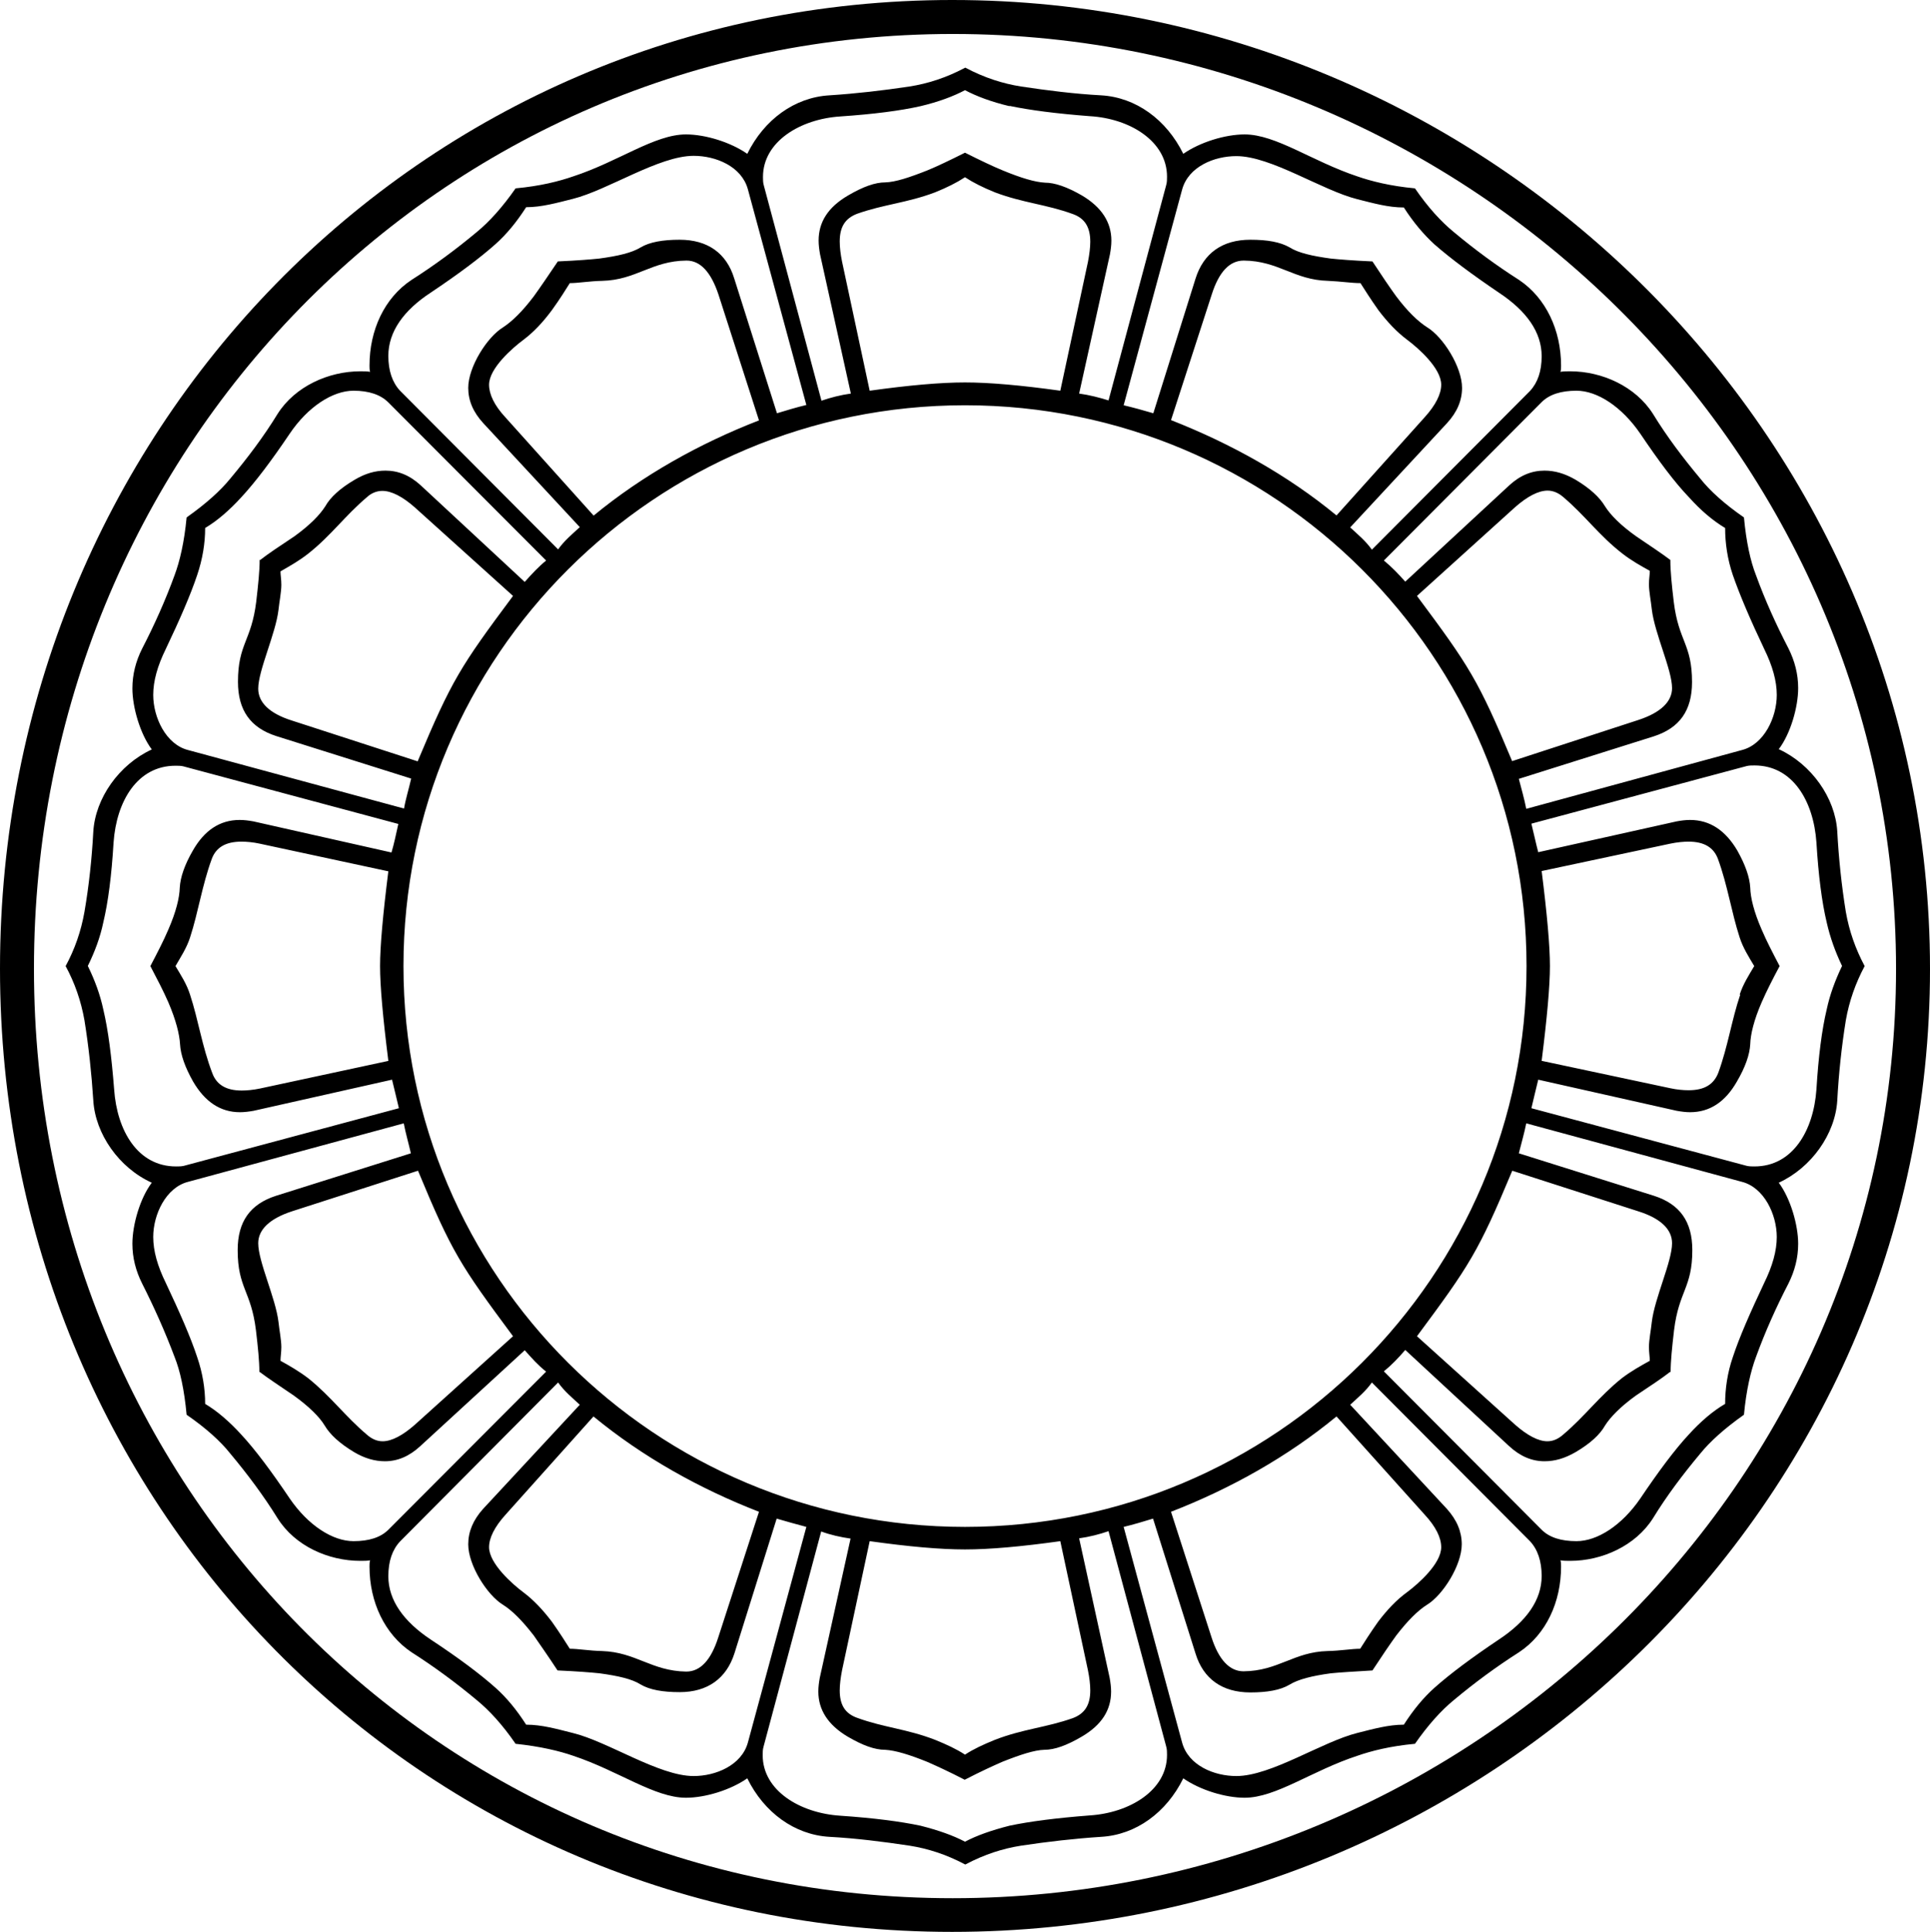 <?xml version="1.0" encoding="UTF-8" standalone="no"?>
<!-- Creator: CorelDRAW -->

<svg
   xmlns:dc="http://purl.org/dc/elements/1.1/"
   xmlns:cc="http://creativecommons.org/ns#"
   xmlns:rdf="http://www.w3.org/1999/02/22-rdf-syntax-ns#"
   xmlns:svg="http://www.w3.org/2000/svg"
   xmlns="http://www.w3.org/2000/svg"
   xmlns:sodipodi="http://sodipodi.sourceforge.net/DTD/sodipodi-0.dtd"
   xmlns:inkscape="http://www.inkscape.org/namespaces/inkscape"
   xml:space="preserve"
   width="6.764in"
   height="6.769in"
   style="shape-rendering:geometricPrecision; text-rendering:geometricPrecision; image-rendering:optimizeQuality; fill-rule:evenodd; clip-rule:evenodd"
   viewBox="0 0 6.764 6.769"
   id="svg3523"
   version="1.1"
   inkscape:version="0.91 r13725"
   sodipodi:docname="16 petal lotus circle w border.svg"><title
   id="title3545">16 petal lotus circle with border</title><sodipodi:namedview
   pagecolor="#ffffff"
   bordercolor="#666666"
   borderopacity="1"
   objecttolerance="10"
   gridtolerance="10"
   guidetolerance="10"
   inkscape:pageopacity="0"
   inkscape:pageshadow="2"
   inkscape:window-width="1280"
   inkscape:window-height="712"
   id="namedview3534"
   showgrid="false"
   inkscape:zoom="0.38737207"
   inkscape:cx="304.38"
   inkscape:cy="304.6167"
   inkscape:window-x="-4"
   inkscape:window-y="-4"
   inkscape:window-maximized="1"
   inkscape:current-layer="_442999512" />
 <defs
   id="defs3525"><style
     type="text/css"
     id="style3527">
   <![CDATA[
    .fil0 {fill:black}
    .fil1 {fill:black;fill-rule:nonzero}
   ]]>
  </style></defs>
 <g
   id="_442999512">
   
   <g
   id="g3541"><path
     id="_311234640"
     class="fil0"
     d="m 3.34,0.119 c -1.804,0 -3.221,1.466 -3.221,3.275 0,1.809 1.416,3.257 3.22,3.257 1.804,0 3.306,-1.447 3.306,-3.256 0,-1.809 -1.501,-3.276 -3.305,-3.276 z M 3.338,0 c 1.87,0 3.426,1.52 3.426,3.395 0,1.875 -1.557,3.374 -3.427,3.374 C 1.468,6.769 6.3e-7,5.269 6.3e-7,3.394 6.3e-7,1.519 1.468,-1e-5 3.338,-1e-5 Z"
     inkscape:connector-curvature="0"
     style="fill:#000000" /><path
     id="_312396144"
     class="fil1"
     d="M 6.535,3.385 C 6.503,3.325 6.481,3.263 6.469,3.195 6.454,3.102 6.444,3.007 6.439,2.913 6.432,2.796 6.349,2.678 6.234,2.625 c 0.041,-0.054 0.068,-0.147 0.068,-0.214 0,-0.049 -0.012,-0.095 -0.034,-0.139 C 6.225,2.189 6.186,2.103 6.154,2.015 6.135,1.967 6.12,1.899 6.112,1.813 6.044,1.766 5.993,1.72 5.959,1.677 5.898,1.604 5.842,1.53 5.793,1.45 5.732,1.354 5.615,1.301 5.503,1.301 c -0.01,0 -0.027,0 -0.034,0.002 0.002,-0.008 0.002,-0.015 0.002,-0.022 0,-0.124 -0.053,-0.237 -0.147,-0.3 -0.08,-0.051 -0.156,-0.107 -0.229,-0.168 -0.044,-0.036 -0.09,-0.086 -0.136,-0.153 -0.086,-0.008 -0.153,-0.025 -0.202,-0.042 -0.159,-0.053 -0.285,-0.147 -0.395,-0.147 -0.068,0 -0.156,0.027 -0.215,0.068 -0.059,-0.12 -0.166,-0.198 -0.288,-0.205 -0.093,-0.005 -0.188,-0.017 -0.281,-0.031 -0.063,-0.01 -0.127,-0.03 -0.195,-0.066 -0.068,0.036 -0.132,0.056 -0.195,0.066 -0.093,0.014 -0.188,0.025 -0.281,0.031 -0.122,0.007 -0.229,0.085 -0.288,0.205 -0.059,-0.041 -0.147,-0.068 -0.215,-0.068 -0.11,0 -0.236,0.095 -0.395,0.147 -0.049,0.017 -0.115,0.034 -0.202,0.042 -0.046,0.066 -0.092,0.117 -0.136,0.153 -0.073,0.061 -0.149,0.117 -0.229,0.168 -0.095,0.063 -0.147,0.176 -0.147,0.3 0,0.007 0,0.014 0.002,0.022 -0.007,-0.002 -0.024,-0.002 -0.034,-0.002 -0.112,0 -0.229,0.053 -0.29,0.149 -0.049,0.08 -0.105,0.154 -0.166,0.227 -0.034,0.042 -0.085,0.088 -0.153,0.136 -0.008,0.086 -0.024,0.154 -0.042,0.202 -0.032,0.088 -0.071,0.175 -0.114,0.258 -0.022,0.044 -0.034,0.09 -0.034,0.139 0,0.066 0.027,0.159 0.068,0.214 -0.115,0.053 -0.198,0.171 -0.205,0.288 -0.005,0.093 -0.015,0.188 -0.031,0.281 -0.012,0.068 -0.034,0.131 -0.066,0.19 0.032,0.059 0.054,0.122 0.066,0.19 0.015,0.093 0.025,0.188 0.031,0.281 0.007,0.117 0.09,0.236 0.205,0.288 -0.041,0.054 -0.068,0.147 -0.068,0.214 0,0.049 0.012,0.095 0.034,0.139 0.042,0.083 0.081,0.17 0.114,0.258 0.019,0.047 0.034,0.115 0.042,0.202 0.068,0.047 0.119,0.093 0.153,0.136 0.061,0.073 0.117,0.148 0.166,0.227 0.061,0.097 0.178,0.149 0.29,0.149 0.01,0 0.027,0 0.034,-0.002 -0.002,0.008 -0.002,0.015 -0.002,0.022 0,0.124 0.053,0.237 0.147,0.3 0.08,0.051 0.156,0.107 0.229,0.168 0.044,0.036 0.09,0.086 0.136,0.153 0.086,0.009 0.153,0.025 0.202,0.042 0.159,0.053 0.285,0.147 0.395,0.147 0.068,0 0.156,-0.027 0.215,-0.068 0.059,0.12 0.166,0.198 0.288,0.205 0.093,0.005 0.188,0.017 0.281,0.031 0.063,0.01 0.127,0.03 0.195,0.066 0.068,-0.036 0.132,-0.056 0.195,-0.066 0.093,-0.014 0.188,-0.025 0.281,-0.031 0.122,-0.007 0.229,-0.085 0.288,-0.205 0.059,0.041 0.147,0.068 0.215,0.068 0.11,0 0.236,-0.095 0.395,-0.147 0.049,-0.017 0.115,-0.034 0.202,-0.042 0.046,-0.066 0.092,-0.117 0.136,-0.153 0.073,-0.061 0.149,-0.117 0.229,-0.168 0.095,-0.063 0.147,-0.176 0.147,-0.3 0,-0.007 0,-0.014 -0.002,-0.022 0.007,0.002 0.024,0.002 0.034,0.002 0.112,0 0.229,-0.053 0.29,-0.149 0.049,-0.08 0.105,-0.154 0.166,-0.227 0.034,-0.042 0.085,-0.088 0.153,-0.136 0.008,-0.086 0.024,-0.154 0.042,-0.202 0.032,-0.088 0.071,-0.175 0.114,-0.258 0.022,-0.044 0.034,-0.09 0.034,-0.139 0,-0.066 -0.027,-0.159 -0.068,-0.214 0.115,-0.053 0.198,-0.171 0.205,-0.288 0.005,-0.093 0.015,-0.188 0.03,-0.281 0.012,-0.068 0.034,-0.13 0.066,-0.19 z m -3.153,1.965 0,0 c -1.085,0 -1.968,-0.878 -1.968,-1.965 0,-1.087 0.883,-1.965 1.968,-1.965 1.085,0 1.968,0.878 1.968,1.965 0,1.087 -0.883,1.965 -1.968,1.965 z m 1.428,-4.434 0,0 C 4.742,0.913 4.693,0.909 4.664,0.906 4.598,0.897 4.55,0.886 4.52,0.867 4.487,0.848 4.442,0.84 4.382,0.84 c -0.098,0 -0.164,0.047 -0.192,0.136 L 4.042,1.448 C 4.008,1.438 3.972,1.428 3.938,1.42 l 0.205,-0.756 c 0.022,-0.08 0.112,-0.117 0.19,-0.117 0.122,0 0.3,0.12 0.424,0.151 0.056,0.014 0.108,0.029 0.163,0.029 0.034,0.053 0.07,0.095 0.107,0.129 0.056,0.049 0.131,0.105 0.227,0.17 0.095,0.063 0.149,0.137 0.149,0.222 0,0.053 -0.014,0.093 -0.041,0.122 l -0.554,0.556 c -0.022,-0.031 -0.049,-0.053 -0.076,-0.078 l 0.339,-0.365 c 0.036,-0.039 0.053,-0.08 0.053,-0.124 0,-0.073 -0.066,-0.178 -0.122,-0.212 C 4.969,1.126 4.933,1.091 4.893,1.038 4.872,1.009 4.842,0.965 4.81,0.916 Z m -2.855,0 0,0 C 1.922,0.965 1.892,1.009 1.871,1.038 1.831,1.091 1.795,1.126 1.763,1.147 1.707,1.181 1.641,1.286 1.641,1.359 c 0,0.044 0.017,0.085 0.053,0.124 L 2.032,1.847 C 2.005,1.872 1.978,1.894 1.956,1.925 L 1.402,1.369 C 1.375,1.34 1.361,1.299 1.361,1.247 1.361,1.162 1.415,1.087 1.51,1.025 1.607,0.96 1.682,0.904 1.737,0.855 1.775,0.821 1.81,0.779 1.844,0.726 c 0.054,0 0.107,-0.015 0.163,-0.029 0.124,-0.031 0.302,-0.151 0.424,-0.151 0.078,0 0.168,0.037 0.19,0.117 l 0.205,0.756 c -0.034,0.008 -0.07,0.019 -0.103,0.029 L 2.573,0.975 C 2.546,0.887 2.48,0.84 2.382,0.84 c -0.059,0 -0.105,0.008 -0.137,0.027 C 2.214,0.886 2.166,0.897 2.1,0.906 2.071,0.909 2.022,0.913 1.954,0.916 Z m 2.855,4.937 0,0 C 4.842,5.804 4.872,5.76 4.893,5.731 4.933,5.679 4.969,5.643 5.001,5.623 5.057,5.589 5.123,5.484 5.123,5.411 5.123,5.367 5.106,5.326 5.071,5.287 L 4.732,4.922 C 4.759,4.897 4.786,4.875 4.808,4.844 l 0.554,0.556 c 0.027,0.029 0.041,0.07 0.041,0.122 0,0.085 -0.054,0.159 -0.149,0.222 C 5.157,5.809 5.082,5.865 5.027,5.914 4.989,5.948 4.954,5.99 4.92,6.043 c -0.054,0 -0.107,0.015 -0.163,0.029 -0.124,0.031 -0.302,0.151 -0.424,0.151 -0.078,0 -0.168,-0.037 -0.19,-0.117 L 3.938,5.35 c 0.034,-0.008 0.07,-0.019 0.103,-0.029 l 0.149,0.473 c 0.027,0.088 0.093,0.136 0.192,0.136 0.059,0 0.105,-0.008 0.137,-0.027 C 4.55,5.884 4.598,5.872 4.664,5.863 4.693,5.86 4.742,5.857 4.81,5.853 Z m -2.855,0 0,0 c 0.068,0.003 0.117,0.007 0.146,0.01 0.066,0.009 0.114,0.02 0.144,0.039 0.032,0.019 0.078,0.027 0.137,0.027 0.098,0 0.164,-0.048 0.192,-0.136 L 2.722,5.321 C 2.756,5.331 2.792,5.341 2.826,5.35 L 2.621,6.106 C 2.599,6.185 2.509,6.223 2.431,6.223 2.309,6.223 2.131,6.102 2.007,6.072 1.951,6.058 1.899,6.043 1.844,6.043 1.81,5.99 1.775,5.948 1.737,5.914 1.682,5.865 1.607,5.809 1.51,5.745 1.415,5.682 1.361,5.607 1.361,5.523 c 0,-0.053 0.014,-0.093 0.041,-0.122 L 1.956,4.844 C 1.978,4.875 2.005,4.897 2.032,4.922 L 1.693,5.287 C 1.658,5.326 1.641,5.367 1.641,5.411 c 0,0.073 0.066,0.178 0.122,0.212 0.032,0.02 0.068,0.056 0.108,0.108 0.02,0.029 0.051,0.073 0.083,0.122 z m 3.9,-1.046 0,0 c 0,-0.037 0.005,-0.086 0.012,-0.146 0.017,-0.139 0.064,-0.148 0.064,-0.281 0,-0.1 -0.044,-0.161 -0.134,-0.19 L 5.323,4.041 C 5.332,4.005 5.342,3.971 5.349,3.936 l 0.756,0.205 c 0.078,0.02 0.122,0.115 0.122,0.193 0,0.049 -0.015,0.102 -0.044,0.161 C 6.134,4.599 6.096,4.685 6.073,4.755 6.054,4.81 6.046,4.866 6.046,4.919 6.003,4.944 5.961,4.98 5.918,5.027 5.869,5.08 5.813,5.155 5.749,5.25 5.684,5.345 5.598,5.4 5.525,5.4 5.471,5.4 5.43,5.387 5.403,5.36 L 4.85,4.805 c 0.027,-0.022 0.051,-0.047 0.075,-0.075 l 0.364,0.337 c 0.039,0.036 0.08,0.053 0.124,0.053 0.036,0 0.071,-0.01 0.109,-0.032 0.051,-0.03 0.085,-0.061 0.103,-0.093 0.019,-0.03 0.054,-0.066 0.108,-0.105 0.051,-0.034 0.092,-0.061 0.12,-0.083 z M 0.91,1.962 l 0,0 c 0,0.037 -0.005,0.086 -0.012,0.146 -0.017,0.139 -0.064,0.147 -0.064,0.281 0,0.1 0.044,0.161 0.134,0.19 l 0.473,0.149 c -0.008,0.036 -0.019,0.07 -0.025,0.105 L 0.659,2.628 C 0.581,2.608 0.537,2.513 0.537,2.435 c 0,-0.049 0.015,-0.102 0.044,-0.161 C 0.63,2.171 0.668,2.084 0.691,2.015 0.71,1.959 0.719,1.903 0.719,1.85 0.761,1.825 0.803,1.789 0.846,1.742 0.895,1.689 0.951,1.615 1.015,1.52 c 0.064,-0.095 0.151,-0.151 0.224,-0.151 0.054,0 0.095,0.014 0.122,0.041 l 0.553,0.554 c -0.027,0.022 -0.051,0.048 -0.075,0.075 L 1.475,1.701 C 1.436,1.665 1.395,1.649 1.351,1.649 c -0.036,0 -0.071,0.01 -0.108,0.032 -0.051,0.03 -0.085,0.061 -0.103,0.093 -0.019,0.03 -0.054,0.066 -0.108,0.105 -0.051,0.034 -0.092,0.061 -0.12,0.083 z m 4.944,0 0,0 C 5.825,1.94 5.784,1.913 5.734,1.879 5.679,1.84 5.644,1.804 5.625,1.774 5.606,1.742 5.572,1.711 5.522,1.681 5.484,1.659 5.449,1.649 5.413,1.649 5.369,1.649 5.328,1.665 5.289,1.701 L 4.925,2.038 C 4.901,2.011 4.877,1.986 4.85,1.964 L 5.403,1.409 C 5.43,1.382 5.471,1.369 5.525,1.369 c 0.073,0 0.159,0.056 0.224,0.151 0.064,0.095 0.12,0.17 0.17,0.222 0.042,0.047 0.085,0.083 0.127,0.108 0,0.053 0.008,0.109 0.027,0.165 0.024,0.069 0.061,0.156 0.11,0.259 0.029,0.059 0.044,0.112 0.044,0.161 0,0.078 -0.044,0.173 -0.122,0.193 L 5.349,2.834 C 5.342,2.798 5.332,2.764 5.323,2.729 l 0.473,-0.149 c 0.09,-0.029 0.134,-0.09 0.134,-0.19 0,-0.134 -0.047,-0.142 -0.064,-0.281 -0.007,-0.059 -0.012,-0.108 -0.012,-0.146 z m -4.944,2.845 0,0 c 0.029,0.022 0.07,0.049 0.12,0.083 0.054,0.039 0.09,0.075 0.108,0.105 0.019,0.032 0.053,0.063 0.103,0.093 0.037,0.022 0.073,0.032 0.108,0.032 0.044,0 0.085,-0.017 0.124,-0.053 L 1.839,4.731 c 0.024,0.027 0.047,0.053 0.075,0.075 L 1.361,5.36 C 1.334,5.387 1.293,5.4 1.239,5.4 1.166,5.4 1.08,5.345 1.015,5.25 0.951,5.155 0.895,5.08 0.846,5.027 0.803,4.98 0.761,4.944 0.719,4.919 0.719,4.866 0.71,4.81 0.691,4.755 0.668,4.685 0.63,4.599 0.581,4.495 0.552,4.436 0.537,4.383 0.537,4.334 c 0,-0.078 0.044,-0.173 0.122,-0.193 l 0.756,-0.205 c 0.007,0.036 0.017,0.07 0.025,0.105 l -0.473,0.149 c -0.09,0.029 -0.134,0.09 -0.134,0.19 0,0.134 0.047,0.142 0.064,0.281 0.007,0.059 0.012,0.108 0.012,0.146 z m 2.316,1.59 0,0 C 3.155,6.382 3.062,6.37 2.945,6.362 2.804,6.353 2.673,6.274 2.673,6.15 c 0,-0.01 0,-0.02 0.003,-0.03 l 0.202,-0.754 c 0.032,0.012 0.068,0.02 0.103,0.025 L 2.873,5.879 c -0.003,0.017 -0.005,0.032 -0.005,0.048 0,0.064 0.034,0.117 0.103,0.158 0.053,0.031 0.095,0.046 0.131,0.046 0.036,0.002 0.085,0.017 0.147,0.042 0.032,0.014 0.076,0.034 0.132,0.063 0.056,-0.029 0.1,-0.049 0.132,-0.063 0.063,-0.025 0.112,-0.041 0.147,-0.042 0.036,0 0.078,-0.015 0.131,-0.046 0.07,-0.041 0.103,-0.093 0.103,-0.158 0,-0.015 -0.002,-0.031 -0.005,-0.048 L 3.782,5.39 c 0.036,-0.005 0.071,-0.014 0.103,-0.025 l 0.202,0.754 c 0.003,0.01 0.003,0.02 0.003,0.03 0,0.124 -0.131,0.203 -0.271,0.212 C 3.702,6.37 3.609,6.382 3.538,6.397 3.475,6.413 3.424,6.431 3.382,6.453 3.34,6.431 3.289,6.413 3.226,6.397 Z m 0.312,-6.026 0,0 c 0.071,0.015 0.164,0.027 0.281,0.036 0.141,0.008 0.271,0.088 0.271,0.212 0,0.01 0,0.02 -0.003,0.03 l -0.202,0.754 C 3.853,1.393 3.818,1.384 3.782,1.379 l 0.108,-0.488 c 0.003,-0.017 0.005,-0.032 0.005,-0.048 0,-0.064 -0.034,-0.117 -0.103,-0.158 C 3.74,0.655 3.697,0.64 3.662,0.64 3.626,0.638 3.577,0.623 3.514,0.597 3.482,0.584 3.438,0.563 3.382,0.535 3.326,0.563 3.282,0.584 3.25,0.597 c -0.063,0.025 -0.112,0.041 -0.147,0.042 -0.036,0 -0.078,0.015 -0.131,0.046 -0.07,0.041 -0.103,0.093 -0.103,0.158 0,0.015 0.002,0.031 0.005,0.048 l 0.108,0.488 c -0.036,0.005 -0.071,0.014 -0.103,0.025 l -0.202,-0.754 c -0.003,-0.01 -0.003,-0.02 -0.003,-0.03 0,-0.124 0.131,-0.203 0.271,-0.212 0.117,-0.008 0.21,-0.02 0.281,-0.036 0.063,-0.015 0.114,-0.034 0.156,-0.056 0.042,0.022 0.093,0.041 0.156,0.056 z m -3.23,3.013 0,0 C 0.332,3.335 0.351,3.285 0.362,3.232 0.379,3.161 0.391,3.068 0.398,2.952 0.408,2.808 0.481,2.683 0.615,2.683 c 0.008,0 0.019,0 0.027,0.002 l 0.754,0.202 c -0.008,0.036 -0.015,0.07 -0.024,0.1 L 0.888,2.878 c -0.017,-0.003 -0.032,-0.005 -0.048,-0.005 -0.07,0 -0.124,0.037 -0.164,0.107 C 0.647,3.03 0.632,3.074 0.63,3.11 0.629,3.146 0.617,3.195 0.59,3.257 0.573,3.297 0.551,3.339 0.527,3.385 c 0.024,0.046 0.046,0.088 0.063,0.127 0.027,0.063 0.039,0.112 0.041,0.147 0.002,0.036 0.017,0.08 0.046,0.131 0.041,0.07 0.095,0.107 0.164,0.107 0.015,0 0.031,-0.002 0.048,-0.005 l 0.485,-0.109 c 0.008,0.031 0.015,0.064 0.024,0.1 l -0.754,0.202 c -0.008,0.002 -0.019,0.002 -0.027,0.002 -0.134,0 -0.207,-0.125 -0.217,-0.27 C 0.391,3.702 0.379,3.608 0.362,3.537 0.351,3.485 0.332,3.434 0.308,3.385 Z m 6.148,0 0,0 C 6.432,3.434 6.413,3.485 6.402,3.537 6.385,3.608 6.373,3.702 6.366,3.817 6.356,3.961 6.283,4.087 6.149,4.087 c -0.008,0 -0.019,0 -0.027,-0.002 L 5.367,3.883 C 5.376,3.847 5.383,3.814 5.391,3.783 l 0.485,0.109 c 0.017,0.003 0.032,0.005 0.047,0.005 0.07,0 0.124,-0.037 0.164,-0.107 C 6.117,3.739 6.132,3.695 6.134,3.659 6.135,3.624 6.147,3.574 6.174,3.512 6.191,3.473 6.213,3.43 6.237,3.385 6.213,3.339 6.191,3.297 6.174,3.257 6.147,3.195 6.135,3.146 6.134,3.11 6.132,3.074 6.117,3.03 6.088,2.979 6.047,2.91 5.993,2.873 5.923,2.873 c -0.015,0 -0.031,0.002 -0.047,0.005 L 5.391,2.986 C 5.383,2.956 5.376,2.922 5.367,2.886 L 6.122,2.684 c 0.008,-0.002 0.019,-0.002 0.027,-0.002 0.134,0 0.207,0.125 0.217,0.27 0.007,0.115 0.019,0.209 0.036,0.28 0.012,0.053 0.03,0.103 0.054,0.153 z m -4.376,-1.578 0,0 L 1.771,1.462 C 1.732,1.42 1.714,1.381 1.714,1.348 1.714,1.291 1.795,1.22 1.834,1.191 1.87,1.164 1.902,1.13 1.934,1.087 1.963,1.047 1.983,1.014 1.997,0.992 c 0.03,0 0.068,-0.007 0.114,-0.008 0.119,-0.003 0.173,-0.07 0.295,-0.071 0.049,0 0.086,0.041 0.112,0.119 l 0.142,0.441 c -0.209,0.081 -0.409,0.193 -0.58,0.334 z m 0,3.157 0,0 C 2.251,5.104 2.451,5.216 2.66,5.297 L 2.517,5.738 C 2.492,5.816 2.455,5.857 2.405,5.857 2.283,5.855 2.229,5.789 2.11,5.785 2.065,5.784 2.027,5.777 1.997,5.777 1.983,5.755 1.963,5.723 1.934,5.682 1.902,5.64 1.87,5.606 1.834,5.579 1.795,5.55 1.714,5.478 1.714,5.421 c 0,-0.032 0.019,-0.071 0.058,-0.114 L 2.08,4.963 Z m 2.604,-3.157 0,0 C 4.513,1.665 4.313,1.554 4.104,1.472 L 4.247,1.031 C 4.272,0.953 4.309,0.913 4.359,0.913 4.481,0.914 4.535,0.981 4.654,0.984 c 0.046,0.002 0.083,0.008 0.114,0.008 0.014,0.022 0.034,0.054 0.063,0.095 0.032,0.042 0.064,0.076 0.1,0.103 0.039,0.029 0.12,0.1 0.12,0.158 0,0.032 -0.019,0.071 -0.058,0.114 l -0.309,0.344 z m 0,3.157 0,0 0.309,0.344 c 0.039,0.042 0.058,0.081 0.058,0.114 0,0.058 -0.081,0.129 -0.12,0.158 C 4.894,5.606 4.862,5.64 4.83,5.682 4.801,5.723 4.781,5.755 4.767,5.777 c -0.03,0 -0.068,0.007 -0.114,0.008 -0.119,0.003 -0.173,0.07 -0.295,0.071 -0.049,0 -0.087,-0.041 -0.112,-0.119 L 4.104,5.297 C 4.313,5.216 4.513,5.104 4.684,4.963 Z m -1.197,-4.289 0,0 c 0.098,0.037 0.18,0.042 0.273,0.076 0.042,0.015 0.061,0.046 0.061,0.097 0,0.02 -0.003,0.044 -0.008,0.07 L 3.716,1.369 C 3.58,1.35 3.468,1.34 3.382,1.34 3.296,1.34 3.184,1.35 3.048,1.369 L 2.951,0.916 c -0.005,-0.025 -0.008,-0.049 -0.008,-0.07 0,-0.051 0.019,-0.081 0.061,-0.097 C 3.097,0.716 3.179,0.711 3.277,0.674 3.319,0.657 3.353,0.64 3.382,0.621 3.411,0.64 3.445,0.657 3.487,0.674 Z m -0.21,5.422 0,0 C 3.179,6.058 3.097,6.053 3.004,6.019 2.962,6.004 2.943,5.974 2.943,5.923 c 0,-0.02 0.003,-0.044 0.008,-0.07 l 0.097,-0.453 c 0.136,0.019 0.247,0.029 0.334,0.029 0.086,0 0.198,-0.01 0.334,-0.029 l 0.097,0.453 c 0.005,0.025 0.008,0.049 0.008,0.07 0,0.051 -0.019,0.081 -0.061,0.097 C 3.667,6.053 3.585,6.058 3.487,6.096 3.445,6.113 3.411,6.129 3.382,6.148 3.353,6.129 3.319,6.113 3.277,6.096 Z m 2.023,-1.994 0,0 0.441,0.142 c 0.08,0.025 0.119,0.064 0.119,0.112 0,0.064 -0.061,0.192 -0.071,0.276 -0.003,0.029 -0.01,0.063 -0.01,0.088 0,0.019 0.003,0.034 0.003,0.048 C 5.751,4.785 5.717,4.804 5.684,4.829 5.603,4.894 5.556,4.961 5.478,5.027 5.462,5.041 5.444,5.05 5.423,5.05 5.391,5.05 5.352,5.029 5.31,4.992 L 4.966,4.682 C 5.15,4.434 5.181,4.387 5.3,4.102 Z m -3.835,-1.434 0,0 L 1.024,2.525 C 0.944,2.5 0.905,2.461 0.905,2.413 c 0,-0.064 0.061,-0.192 0.071,-0.276 0.003,-0.029 0.01,-0.063 0.01,-0.088 0,-0.019 -0.003,-0.034 -0.003,-0.047 C 1.014,1.984 1.047,1.966 1.08,1.94 1.161,1.876 1.208,1.808 1.286,1.742 c 0.015,-0.014 0.034,-0.022 0.054,-0.022 0.032,0 0.071,0.02 0.114,0.058 l 0.344,0.31 C 1.614,2.335 1.583,2.383 1.464,2.667 Z m 3.835,0 0,0 C 5.181,2.383 5.15,2.335 4.966,2.088 L 5.31,1.777 c 0.042,-0.037 0.081,-0.058 0.114,-0.058 0.02,0 0.039,0.009 0.054,0.022 0.078,0.066 0.125,0.134 0.207,0.198 0.032,0.025 0.066,0.044 0.097,0.061 0,0.014 -0.003,0.029 -0.003,0.047 0,0.025 0.007,0.059 0.01,0.088 0.01,0.085 0.071,0.212 0.071,0.276 0,0.047 -0.039,0.086 -0.119,0.112 L 5.299,2.667 Z m -3.835,1.434 0,0 C 1.583,4.387 1.614,4.434 1.798,4.682 L 1.454,4.992 C 1.412,5.029 1.373,5.05 1.341,5.05 1.32,5.05 1.302,5.041 1.286,5.027 1.208,4.961 1.161,4.894 1.08,4.829 1.047,4.804 1.014,4.785 0.983,4.768 c 0,-0.014 0.003,-0.029 0.003,-0.048 0,-0.025 -0.007,-0.059 -0.01,-0.088 C 0.966,4.548 0.905,4.421 0.905,4.356 c 0,-0.047 0.039,-0.086 0.119,-0.112 L 1.465,4.102 Z m -0.103,-0.385 0,0 -0.451,0.097 c -0.024,0.005 -0.046,0.007 -0.064,0.007 -0.054,0 -0.088,-0.02 -0.103,-0.061 C 0.708,3.666 0.695,3.573 0.666,3.485 0.654,3.447 0.634,3.417 0.615,3.385 0.634,3.352 0.654,3.322 0.666,3.285 0.695,3.196 0.708,3.103 0.742,3.01 0.757,2.969 0.791,2.949 0.846,2.949 c 0.019,0 0.041,0.002 0.064,0.007 l 0.451,0.097 c -0.019,0.151 -0.029,0.263 -0.029,0.332 0,0.07 0.01,0.181 0.029,0.332 z m 4.737,-0.232 0,0 C 6.069,3.573 6.056,3.666 6.022,3.759 6.006,3.8 5.973,3.82 5.918,3.82 c -0.019,0 -0.041,-0.002 -0.064,-0.007 L 5.403,3.717 C 5.422,3.566 5.432,3.454 5.432,3.385 5.432,3.315 5.422,3.203 5.403,3.052 L 5.854,2.956 c 0.024,-0.005 0.046,-0.007 0.064,-0.007 0.054,0 0.088,0.02 0.103,0.061 0.034,0.093 0.047,0.186 0.076,0.275 0.012,0.037 0.032,0.068 0.051,0.1 -0.019,0.032 -0.039,0.063 -0.051,0.1 z"
     inkscape:connector-curvature="0"
     style="fill:#000000;fill-rule:nonzero" /></g>
  </g>
</svg>